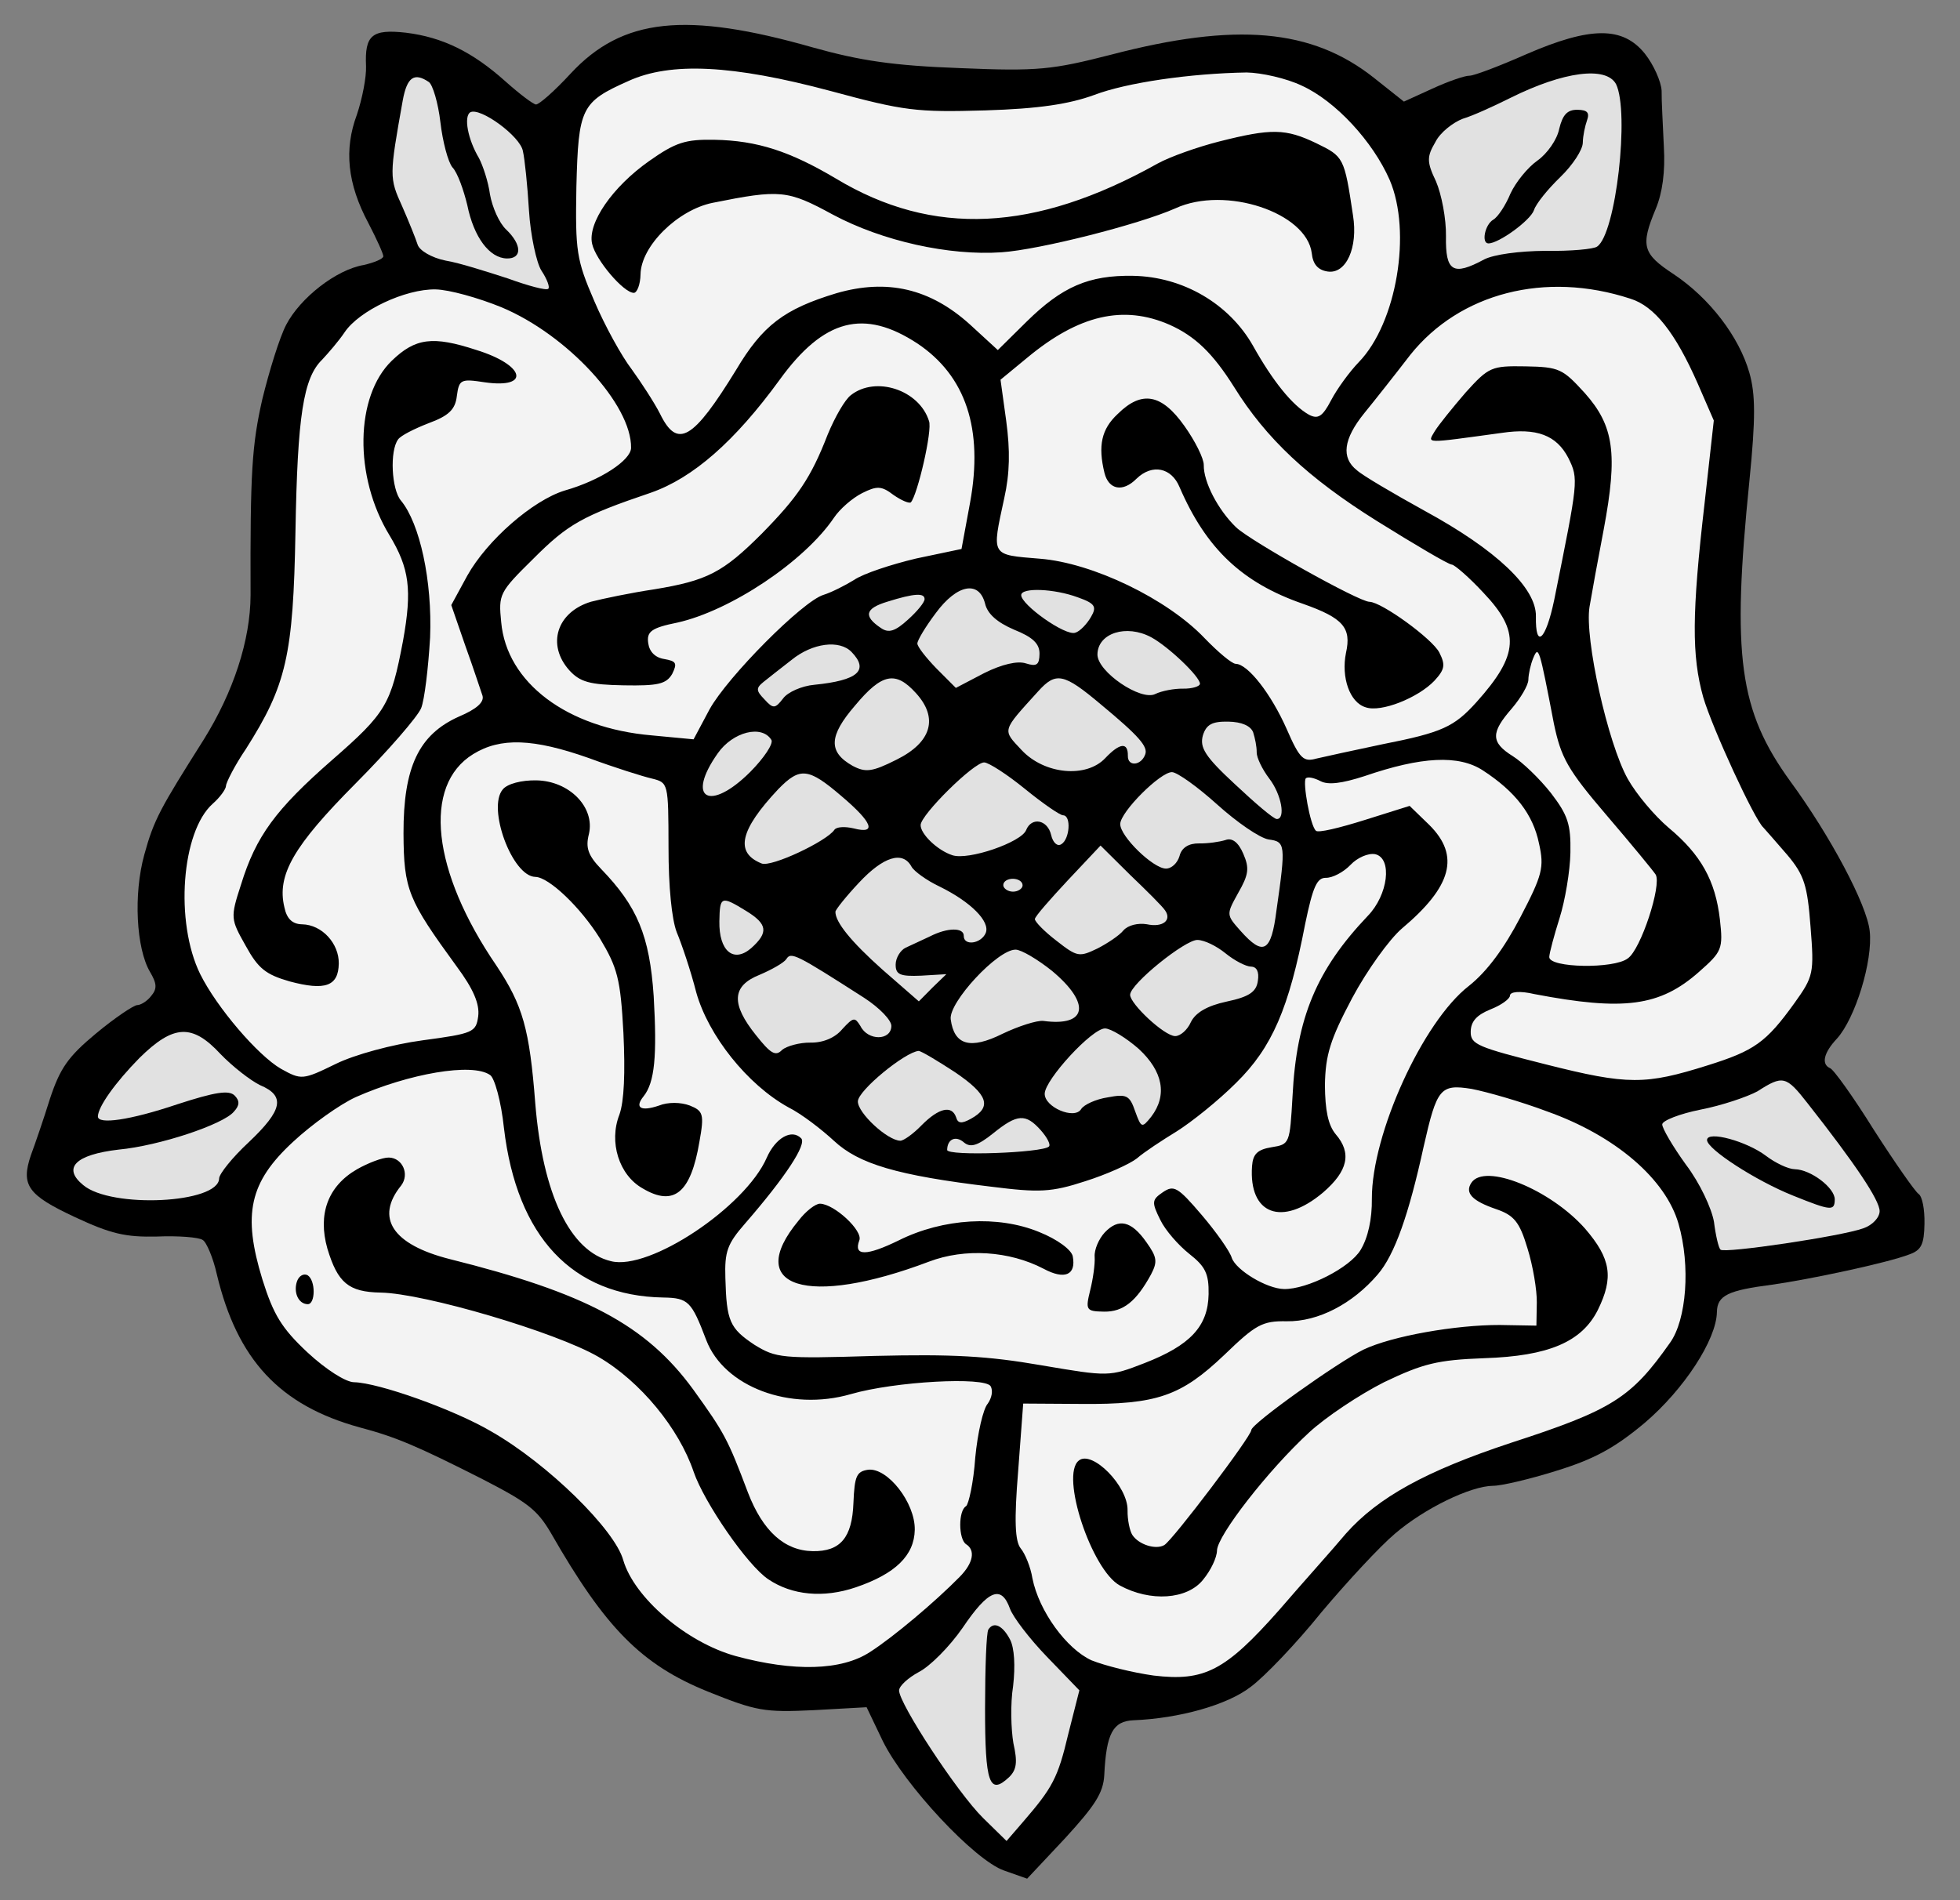 <?xml version="1.0" encoding="UTF-8" standalone="no"?>
<!DOCTYPE svg PUBLIC "-//W3C//DTD SVG 1.1//EN" "http://www.w3.org/Graphics/SVG/1.1/DTD/svg11.dtd">
<svg xmlns="http://www.w3.org/2000/svg" xmlns:dc="http://purl.org/dc/elements/1.1/" xmlns:xl="http://www.w3.org/1999/xlink" version="1.1" viewBox="33.75 94.5 297 288" width="297" height="288">
  <rect x="33.75" y="94.5" width="297" height="288" fill="#808080" stroke="none"/>
  <defs>
    <clipPath id="artboard_clip_path">
      <path d="M 33.75 94.5 L 330.75 94.5 L 330.75 306 L 225 382.5 L 33.75 382.5 Z"/>
    </clipPath>
  </defs>
  <g id="Rose_(7)" fill="none" stroke-opacity="1" stroke-dasharray="none" stroke="none" fill-opacity="1">
    <title>Rose (7)</title>
    <g id="Rose_(7)_Layer_2" clip-path="url(#artboard_clip_path)">
      <title>Layer 2</title>
      <g id="Group_473">
        <g id="Graphic_477">
          <path d="M 265.047 102.712 C 261.016 104.496 257.088 105.988 256.405 105.976 C 255.722 105.964 253.269 106.799 250.81 107.927 L 246.483 109.9 L 241.961 106.309 C 232.531 98.828 221.036 97.847 202.121 102.785 C 193.203 105.068 191.052 105.323 179.257 104.824 C 169.019 104.451 164.057 103.681 156.97 101.704 C 137.652 96.196 128.074 97.2 120.219 105.648 C 117.833 108.24 115.455 110.345 114.967 110.336 C 114.577 110.329 112.458 108.732 110.345 106.841 C 105.35 102.364 100.804 100.138 95.255 99.456 C 90.094 98.878 89.005 99.835 89.215 104.521 C 89.284 106.181 88.641 109.487 87.818 111.911 C 85.873 117.145 86.368 122.325 89.58 128.332 C 90.807 130.695 91.841 132.956 91.834 133.346 C 91.827 133.737 90.452 134.298 88.884 134.661 C 84.677 135.368 79.236 139.663 77.117 143.723 C 76.107 145.657 74.556 150.703 73.506 154.977 C 71.92 161.974 71.654 166.067 71.719 184.701 C 71.697 191.53 69.121 199.387 64.604 206.625 C 58.083 216.95 57.077 218.689 55.618 224.029 C 53.952 230.049 54.394 238.251 56.479 241.8 C 57.521 243.574 57.605 244.356 56.609 245.509 C 56.01 246.279 55.025 246.847 54.537 246.839 C 54.049 246.83 51.187 248.732 48.316 251.12 C 44.059 254.656 42.858 256.391 41.314 261.047 C 40.383 264.055 39.047 267.934 38.433 269.582 C 36.89 274.14 37.937 275.622 45.098 278.966 C 50.517 281.5 52.752 282.026 57.534 281.915 C 60.756 281.776 63.874 282.025 64.452 282.426 C 65.032 282.728 66.062 285.185 66.605 287.634 C 69.696 300.566 76.112 307.507 88.248 310.84 C 93.783 312.303 97.076 313.726 106.843 318.677 C 113.708 322.211 115.152 323.31 117.236 326.858 C 125.473 341.245 130.936 346.804 141.011 350.882 C 148.374 353.84 149.541 354.055 157.059 353.699 L 165.067 353.253 L 167.514 358.369 C 170.812 365.061 181.442 376.465 185.903 378.007 L 189.393 379.238 L 195.159 373.095 C 199.634 368.198 200.936 366.269 201.081 363.54 C 201.387 357.204 202.395 355.368 205.519 355.228 C 212.353 354.957 219.705 352.939 223.265 350.172 C 225.341 348.647 230.21 343.561 233.999 338.847 C 237.885 334.232 242.857 328.856 245.134 326.944 C 249.591 323.12 256.576 319.73 259.992 319.692 C 261.162 319.712 265.472 318.714 269.592 317.42 C 275.281 315.666 278.433 313.965 282.987 310.142 C 288.929 305.075 293.841 297.551 293.914 293.358 C 293.958 290.822 295.63 290.071 302.279 289.211 C 307.853 288.43 319.799 285.907 323.139 284.6 C 324.907 283.948 325.312 283.077 325.367 279.956 C 325.404 277.81 325.048 275.853 324.47 275.452 C 323.987 275.151 320.941 270.806 317.712 265.774 C 314.58 260.744 311.533 256.495 311.047 256.389 C 309.691 255.78 310.112 254.032 312.1 251.92 C 314.885 248.847 317.574 240.113 317.068 235.617 C 316.65 231.61 311.076 221.171 305.073 212.969 C 297.261 202.199 296.136 193.984 298.846 167.301 C 299.791 157.854 299.757 154.244 298.838 151.008 C 297.275 145.518 292.791 139.683 287.391 136.077 C 282.665 132.97 282.295 131.793 284.637 126.176 C 285.655 123.754 286.101 120.543 285.875 116.734 C 285.736 113.512 285.51 109.703 285.536 108.24 C 285.462 106.873 284.336 104.317 282.999 102.635 C 279.657 98.48 274.779 98.492 265.047 102.712 Z" fill="black"/>
        </g>
        <g id="Graphic_476">
          <path d="M 278.626 107.242 C 277.114 104.484 270.66 105.347 262.688 109.305 C 260.228 110.53 256.982 112.035 255.413 112.495 C 253.94 113.055 251.962 114.581 251.254 116.032 C 249.947 118.253 249.934 119.033 251.345 121.985 C 252.189 123.951 252.905 127.67 252.859 130.304 C 252.765 135.668 253.923 136.371 258.651 133.819 C 260.127 133.065 263.941 132.546 267.942 132.518 C 271.745 132.585 275.263 132.256 275.758 131.874 C 278.62 129.973 280.699 111.473 278.626 107.242 Z M 98.734 106.931 C 96.516 105.429 95.43 106.19 94.784 109.691 C 92.73 121.167 92.725 121.46 94.698 125.787 C 95.73 128.146 96.758 130.701 97.035 131.584 C 97.313 132.467 99.147 133.572 101.286 133.999 C 103.329 134.328 107.501 135.669 110.702 136.7 C 113.804 137.827 116.523 138.558 116.821 138.27 C 117.117 138.08 116.651 136.804 115.796 135.521 C 115.036 134.337 114.134 130.126 113.906 126.415 C 113.68 122.606 113.262 118.599 112.99 117.424 C 112.639 115.174 106.473 110.676 104.995 111.528 C 104.008 112.194 104.631 115.619 106.337 118.478 C 106.904 119.561 107.739 122.015 107.997 123.97 C 108.353 125.928 109.385 128.287 110.441 129.281 C 112.84 131.567 112.9 133.714 110.56 133.673 C 107.926 133.627 105.543 130.464 104.555 125.569 C 104.009 123.315 103.08 120.665 102.313 119.871 C 101.644 119.079 100.821 115.943 100.482 113.01 C 100.143 110.078 99.312 107.331 98.734 106.931 Z M 67.187 254.279 C 62.878 249.619 60.047 249.764 54.885 254.845 C 51.21 258.585 48.61 262.247 48.584 263.71 C 48.562 264.978 53.452 264.283 60.616 261.871 C 66.307 260.02 68.459 259.667 69.321 260.56 C 70.088 261.354 70.076 262.037 69.181 262.997 C 67.587 264.92 57.872 268.165 51.716 268.74 C 45.166 269.504 43.18 271.518 46.354 274.11 C 50.584 277.696 66.89 276.907 66.956 273.104 C 66.968 272.421 68.963 269.919 71.442 267.621 C 76.6 262.736 77.028 260.597 73.154 258.968 C 71.703 258.26 69.008 256.164 67.187 254.279 Z M 307.637 261.695 C 304.392 257.541 303.907 257.435 300.059 259.905 C 298.483 260.755 294.655 262.054 291.425 262.681 C 288.292 263.309 285.64 264.336 285.63 264.921 C 285.62 265.506 287.23 268.266 289.231 271.033 C 291.329 273.801 293.115 277.637 293.47 279.692 C 293.726 281.745 294.18 283.704 294.469 283.904 C 295.044 284.5 312.748 281.882 316.086 280.672 C 317.46 280.208 318.553 279.056 318.57 278.081 C 318.599 276.423 314.795 270.796 307.637 261.695 Z M 186.79 338.316 C 185.488 334.683 183.524 335.43 179.618 341.215 C 177.616 344.107 174.638 347.079 172.964 347.928 C 171.389 348.778 170.001 350.022 169.989 350.705 C 169.955 352.656 178.792 366.175 182.724 370.049 L 186.273 373.525 L 188.763 370.642 C 193.243 365.452 194.049 364.003 195.63 357.299 L 197.306 350.694 L 192.419 345.633 C 189.736 342.855 187.256 339.592 186.79 338.316 Z M 270.021 114.018 L 270.021 114.018 C 270.546 111.881 271.242 111.113 272.802 111.14 C 274.265 111.166 274.649 111.563 274.238 112.726 C 273.93 113.599 273.612 115.057 273.593 116.129 C 273.575 117.202 272.071 119.517 270.185 121.338 C 268.3 123.159 266.505 125.371 266.196 126.341 C 265.681 127.893 260.839 131.419 259.279 131.391 C 258.206 131.373 258.743 128.553 260.024 127.795 C 260.714 127.416 261.916 125.584 262.63 123.84 C 263.441 122.098 265.235 119.886 266.717 118.839 C 268.199 117.791 269.699 115.671 270.021 114.018 Z M 292.418 267.283 L 292.418 267.283 C 292.443 265.82 298.463 267.486 301.351 269.683 C 302.796 270.781 304.731 271.693 305.706 271.71 C 308.144 271.753 311.803 274.548 311.772 276.304 C 311.741 278.059 311.254 278.051 305.441 275.706 C 299.822 273.461 292.394 268.649 292.418 267.283 Z M 183.516 341.478 L 183.516 341.478 C 184.318 340.224 185.673 340.833 186.806 342.999 C 187.467 344.279 187.614 347.013 187.269 350.031 C 186.831 352.755 186.958 356.66 187.312 358.715 C 187.946 361.555 187.828 362.724 186.637 363.873 C 183.662 366.651 183.011 364.786 183.016 353.371 C 183.025 347.225 183.215 341.961 183.516 341.478 Z" fill="#e1e1e1"/>
        </g>
        <g id="Graphic_475">
          <path d="M 231.014 107.484 C 228.692 106.37 224.902 105.524 222.659 105.484 C 214.071 105.627 204.486 107.021 199.575 108.886 C 195.746 110.283 191.149 110.983 183.047 111.232 C 172.603 111.537 170.753 111.31 159.587 108.286 C 144.73 104.319 135.372 103.863 128.98 106.776 C 121.802 109.968 121.397 110.839 121.09 122.833 C 120.92 132.586 121.093 133.857 123.812 140.148 C 125.405 143.883 127.959 148.513 129.485 150.491 C 130.914 152.467 132.909 155.526 133.758 157.2 C 136.395 162.611 138.762 161.189 145.288 150.572 C 149.308 143.813 152.571 141.333 160.515 138.935 C 168.163 136.728 174.674 138.207 180.725 143.678 L 184.95 147.557 L 189.317 143.243 C 194.678 137.971 198.709 136.188 205.438 136.305 C 213.045 136.438 219.998 140.559 223.595 146.866 C 226.622 152.284 229.582 155.946 232.094 157.355 C 233.448 158.062 234.137 157.684 235.45 155.17 C 236.358 153.43 238.257 150.829 239.648 149.39 C 245.41 143.442 247.7 129.628 244.325 121.765 C 241.792 115.965 236.144 109.817 231.014 107.484 Z M 280.79 139.767 C 267.889 135.542 254.952 138.925 247.472 148.258 C 245.176 151.242 241.984 155.284 240.489 157.111 C 237.298 161.056 236.956 163.879 239.362 165.774 C 240.226 166.57 244.861 169.285 249.596 171.904 C 260.516 177.851 266.562 183.615 266.487 187.906 C 266.399 192.977 267.985 191.542 269.262 185.418 C 272.895 167.335 272.996 167.142 271.394 163.895 C 269.6 160.449 266.596 159.323 261.314 160.109 C 249.285 161.753 250.066 161.766 251.173 159.834 C 251.775 158.869 253.869 156.272 255.86 153.965 C 259.342 150.124 259.735 149.935 264.904 150.026 C 270.073 150.116 270.556 150.417 273.906 154.085 C 278.308 159.04 278.917 163.245 276.766 174.72 C 275.907 179.193 274.936 184.541 274.609 186.487 C 273.843 191.254 277.371 207.12 280.398 212.538 C 281.723 214.903 284.495 218.171 286.61 219.964 C 291.514 224.049 293.689 227.989 294.367 233.855 C 294.874 238.351 294.672 238.738 291.204 241.799 C 285.259 247.061 279.784 247.746 266.268 245.169 C 264.033 244.642 262.567 244.812 262.557 245.397 C 262.548 245.884 261.263 246.838 259.593 247.491 C 257.53 248.333 256.635 249.293 256.608 250.854 C 256.574 252.804 257.64 253.213 268.033 255.834 C 280.466 258.977 283.101 258.926 292.518 255.968 C 299.581 253.75 301.358 252.513 305.658 246.539 C 308.558 242.493 308.664 242.007 308.103 234.973 C 307.627 228.721 307.167 227.152 304.586 224.082 C 302.865 222.101 301.239 220.219 300.952 219.921 C 299.607 218.727 293.215 204.86 291.834 200.153 C 290.089 193.879 290.103 187.538 292.055 170.694 L 293.443 158.231 L 291.005 152.627 C 287.626 144.959 284.478 140.904 280.79 139.767 Z M 109.748 141.074 C 106.26 139.647 101.794 138.398 99.746 138.363 C 95.163 138.283 88.178 141.575 85.975 144.854 C 85.073 146.204 83.48 148.03 82.586 148.99 C 79.708 151.768 78.827 157.509 78.521 175.064 C 78.192 193.887 77.139 198.357 71.019 208.006 C 69.317 210.512 68.003 213.124 67.995 213.611 C 67.986 214.099 67.086 215.351 65.996 216.308 C 61.24 220.518 60.22 234.255 64.082 242.128 C 66.627 247.245 72.842 254.475 76.319 256.487 C 79.411 258.2 79.606 258.203 84.624 255.754 C 87.478 254.341 93.261 252.783 97.76 252.179 C 105.485 251.143 105.878 250.954 106.214 248.521 C 106.441 246.672 105.505 244.412 102.931 240.952 C 95.595 230.873 94.938 229.398 94.893 220.812 C 94.873 210.763 97.203 205.829 103.299 203.106 C 105.953 201.981 107.142 200.929 106.866 199.949 C 106.587 199.163 105.477 195.729 104.267 192.391 L 102.131 186.208 L 104.55 181.762 C 107.571 176.352 114.505 170.327 119.311 168.85 C 124.802 167.287 129.343 164.244 129.375 162.391 C 129.489 155.857 119.723 145.248 109.748 141.074 Z M 210.967 143.718 C 203.996 140.67 197.238 142.211 189.417 148.708 L 185.359 152.052 L 186.225 158.311 C 186.83 162.809 186.77 166.222 185.923 170.012 C 184.013 178.857 183.823 178.561 191.324 179.18 C 199.313 179.807 210.632 185.273 216.284 191.225 C 218.296 193.309 220.411 195.101 220.997 195.112 C 222.85 195.144 226.38 199.693 228.726 205.002 C 230.696 209.525 231.273 210.022 233.233 209.471 C 234.409 209.199 238.914 208.205 243.222 207.304 C 252.326 205.512 254.097 204.665 257.48 200.919 C 263.947 193.715 264.105 190.206 258.549 184.353 C 256.347 181.973 254.136 180.081 253.746 180.074 C 253.258 180.065 248.14 177.049 242.35 173.436 C 231.928 166.913 225.593 160.949 220.753 153.157 C 217.526 148.028 214.839 145.445 210.967 143.718 Z M 172.772 146.564 C 164.67 141.252 158.594 142.804 151.896 152.053 C 145.099 161.398 138.759 166.945 132.378 169.175 C 121.976 172.701 119.808 173.931 114.545 179.205 C 109.384 184.286 109.281 184.577 109.695 188.779 C 110.511 197.964 119.658 204.855 132.517 205.957 L 138.848 206.555 L 141.268 202.012 C 143.988 197.084 155.409 185.577 158.547 184.656 C 159.724 184.286 161.791 183.249 163.171 182.395 C 164.554 181.444 168.773 180.054 172.594 179.145 L 179.448 177.704 L 180.741 170.702 C 182.79 159.519 180.101 151.472 172.772 146.564 Z M 269.226 204.246 C 266.99 192.598 266.898 192.303 266.084 194.24 C 265.677 195.209 265.359 196.667 265.343 197.544 C 265.33 198.325 264.223 200.256 262.828 201.891 C 259.643 205.542 259.617 207.005 262.995 209.113 C 264.443 210.016 267.033 212.5 268.751 214.677 C 271.327 218.038 271.791 219.412 271.716 223.704 C 271.666 226.532 270.905 231.006 270.079 233.626 C 269.253 236.246 268.523 238.965 268.512 239.55 C 268.483 241.208 278.334 241.38 280.411 239.757 C 282.385 238.426 285.581 228.628 284.633 227.051 C 284.253 226.459 280.909 222.401 277.18 218.043 C 271.253 211.11 270.308 209.338 269.226 204.246 Z M 240.583 218.77 L 247.352 216.644 L 250.326 219.525 C 255.025 224.193 253.773 228.854 246.149 235.257 C 244.267 236.883 240.867 241.604 238.649 245.76 C 235.32 252.043 234.596 254.372 234.516 258.956 C 234.547 262.761 234.996 265.013 236.142 266.399 C 238.628 269.271 237.996 271.992 234.232 275.243 C 227.994 280.5 222.955 278.558 223.472 271.25 C 223.602 269.399 224.297 268.728 226.449 268.376 C 229.189 267.936 229.19 267.838 229.609 260.626 C 230.207 248.734 233.26 241.471 241.012 233.314 C 244.092 230.148 244.774 224.599 242.151 223.968 C 241.081 223.754 239.41 224.506 238.416 225.561 C 237.323 226.713 235.649 227.562 234.674 227.545 C 233.309 227.521 232.7 228.876 231.528 234.514 C 229.06 247.349 226.518 253.255 221.059 258.623 C 218.378 261.308 214.321 264.554 212.052 265.978 C 209.883 267.306 207.12 269.111 206.03 270.068 C 204.942 270.927 201.402 272.524 198.165 273.54 C 193.063 275.207 191.208 275.273 184.004 274.366 C 169.596 272.651 163.87 270.893 160.126 267.413 C 158.302 265.723 155.222 263.328 153.191 262.317 C 147.007 258.892 141.088 251.471 139.251 244.903 C 138.43 241.669 137.038 237.548 136.289 235.778 C 135.543 233.814 135.043 228.928 135.051 222.879 C 135.026 213.123 135.026 213.123 132.5 212.493 C 131.14 212.177 126.871 210.834 122.994 209.401 C 114.558 206.424 109.586 206.24 105.444 208.802 C 97.751 213.545 99.183 226.546 108.981 240.863 C 112.974 246.883 113.985 250.413 114.861 261.745 C 115.986 275.521 120.127 284.178 126.345 285.652 C 132.173 287.12 146.684 277.422 149.936 269.967 C 151.256 266.966 153.72 265.545 155.157 267.034 C 156.02 267.927 152.812 272.846 146.639 279.958 C 143.952 283.033 143.541 284.196 143.666 288.199 C 143.845 294.738 144.314 295.819 148.075 298.324 C 151.357 300.332 152.135 300.444 166.289 300.008 C 178.098 299.726 183.362 300.013 191.532 301.424 C 201.745 303.163 201.843 303.165 207.147 301.111 C 214.121 298.404 216.805 295.524 216.89 290.647 C 216.945 287.526 216.378 286.443 213.972 284.548 C 212.336 283.251 210.327 280.972 209.574 279.398 C 208.255 276.741 208.262 276.351 209.94 275.209 C 211.619 274.068 212.199 274.371 215.832 278.629 C 218.03 281.204 220.125 284.167 220.401 285.148 C 221.051 287.013 225.685 289.825 228.318 289.871 C 231.829 289.933 238.325 286.631 239.934 283.928 C 241.039 282.093 241.673 279.275 241.63 276.153 C 241.605 266.396 249.317 249.361 256.339 243.922 C 259.109 241.727 261.707 238.163 264.13 233.522 C 267.461 227.141 267.774 225.976 266.959 222.352 C 266.06 217.946 263.389 214.485 258.469 211.278 C 254.804 208.872 249.141 209.164 240.504 212.135 C 237.07 213.245 235.017 213.502 233.857 212.897 C 232.89 212.392 231.918 212.18 231.62 212.467 C 231.122 213.044 232.276 219.601 233.14 220.396 C 233.426 220.791 236.757 219.972 240.583 218.77 L 240.583 218.77 Z M 108.009 257.431 C 105.311 255.53 95.721 257.216 87.659 260.783 C 85.2 261.91 80.952 264.958 78.175 267.544 C 71.532 273.671 70.471 278.531 73.518 288.437 C 75.181 293.735 76.413 295.805 80.349 299.483 C 83.133 302.068 86.124 303.974 87.392 303.996 C 91.098 304.061 102.636 308.165 108.236 311.482 C 116.833 316.412 126.903 326.344 128.189 330.952 C 129.846 336.639 137.727 343.41 145.203 345.492 C 154.039 347.89 161.261 347.724 165.603 344.873 C 169.155 342.593 175.492 337.241 179.167 333.5 C 181.253 331.39 181.58 329.445 180.132 328.541 C 178.975 327.741 178.953 323.448 180.135 322.785 C 180.53 322.5 181.271 319.196 181.532 315.395 C 181.889 311.694 182.734 308.002 183.431 307.234 C 184.031 306.366 184.245 305.297 183.867 304.607 C 183.014 303.129 169.343 303.866 162.676 305.798 C 153.459 308.466 143.476 304.683 140.77 297.611 C 138.532 291.719 138.053 291.222 134.249 291.156 C 120.498 290.916 112.068 281.989 110.113 265.467 C 109.695 261.46 108.685 257.833 108.009 257.431 Z M 268.201 262.958 C 264.131 261.424 258.985 259.968 256.749 259.539 C 251.982 258.773 251.483 259.447 249.475 268.29 C 247.248 278.495 245.091 284.701 242.502 287.68 C 238.718 292.101 233.499 294.84 228.72 294.756 C 225.014 294.691 224.029 295.26 219.266 299.859 C 212.718 306.086 209.086 307.389 197.576 307.285 L 188.796 307.23 L 188.032 317.46 C 187.414 324.961 187.554 328.086 188.413 329.174 C 189.082 329.966 189.924 332.029 190.188 333.692 C 191.174 338.685 195.367 344.417 199.141 346.141 C 201.176 346.957 205.353 348.005 208.564 348.452 C 216.255 349.366 219.405 347.763 227.566 338.54 C 230.952 334.599 235.627 329.412 237.72 326.912 C 242.596 321.437 249.787 317.465 262.641 313.201 C 278.045 308.202 280.906 306.399 286.808 298.014 C 289.308 294.545 289.939 286.362 288.099 279.988 C 286.168 273.223 278.576 266.651 268.201 262.958 Z M 218.476 115.948 L 218.476 115.948 C 226.413 113.94 228.559 113.978 233.203 116.205 C 237.363 118.229 237.458 118.328 238.768 127.131 C 239.561 132.023 237.734 136.088 234.912 135.649 C 233.453 135.428 232.688 134.537 232.522 132.875 C 231.751 126.716 219.433 122.598 211.86 126.076 C 206.355 128.516 191.264 132.35 185.501 132.738 C 177.589 133.282 167.482 131.057 159.943 127.023 C 153.081 123.294 152.01 123.178 141.73 125.242 C 136.443 126.32 130.885 131.784 130.81 136.076 C 130.783 137.636 130.273 138.895 129.785 138.887 C 128.225 138.86 124.019 133.908 123.476 131.46 C 122.75 128.325 126.553 122.831 132.085 118.928 C 136.135 116.071 137.606 115.609 141.995 115.686 C 148.529 115.8 153.476 117.447 160.428 121.569 C 175.103 130.41 190.529 129.704 209.15 119.297 C 211.021 118.257 215.242 116.769 218.476 115.948 Z M 93.119 149.173 L 93.119 149.173 C 96.691 145.724 99.331 145.38 105.927 147.543 C 113.302 149.818 114.214 153.444 107.208 152.444 C 103.608 151.893 103.313 151.985 102.977 154.516 C 102.746 156.561 101.753 157.519 98.71 158.637 C 96.549 159.477 94.482 160.514 94.081 161.092 C 92.783 162.826 93.071 168.684 94.505 170.368 C 97.371 173.832 99.268 182.548 98.923 191.127 C 98.646 195.805 98.075 200.576 97.565 201.835 C 97.056 203.094 92.575 208.284 87.61 213.271 C 78.275 222.668 75.661 227.111 76.844 232.009 C 77.203 233.771 78.068 234.567 79.531 234.593 C 82.554 234.645 85.138 237.52 85.085 240.543 C 85.025 243.957 83.061 244.703 77.624 243.242 C 74.032 242.204 72.877 241.305 70.986 237.858 C 68.715 233.818 68.621 233.622 70.27 228.577 C 72.545 221.203 75.542 217.158 84.063 209.697 C 92.285 202.523 92.99 201.267 94.817 191.641 C 96.221 183.861 95.789 180.634 92.755 175.605 C 87.349 166.731 87.562 154.54 93.119 149.173 Z M 203.121 157.24 L 203.121 157.24 C 206.795 153.597 209.808 154.235 213.236 159.075 C 214.854 161.347 216.174 164.004 216.157 164.979 C 216.113 167.515 218.282 171.748 221.065 174.43 C 223.272 176.518 239.6 185.681 241.258 185.71 C 243.111 185.742 250.818 191.34 251.855 193.406 C 252.798 195.277 252.688 195.958 251.097 197.686 C 248.613 200.277 243.013 202.52 240.686 201.699 C 238.26 200.974 236.961 197.146 237.708 193.452 C 238.555 189.662 237.312 188.177 231.204 186.022 C 221.991 182.837 216.521 177.668 212.489 168.33 C 211.272 165.382 208.356 164.745 205.975 167.045 C 203.889 169.155 201.75 168.728 201.112 166.18 C 200.111 162.065 200.642 159.538 203.121 157.24 Z M 162.685 154.388 L 162.685 154.388 C 166.443 151.429 173.04 153.593 174.518 158.301 C 175.08 159.677 172.76 169.587 171.766 170.643 C 171.47 170.833 170.309 170.325 169.152 169.524 C 167.323 168.127 166.64 168.115 164.376 169.246 C 162.9 170.001 161.018 171.626 160.116 172.976 C 155.61 179.629 144.456 187.044 136.425 188.855 C 132.411 189.663 131.718 190.236 131.98 191.997 C 132.153 193.268 133.015 194.161 134.377 194.38 C 136.225 194.705 136.415 195.001 135.606 196.646 C 134.701 198.191 133.428 198.461 128.259 198.371 C 123.09 198.281 121.634 197.865 120.007 196.081 C 116.562 192.216 118.112 187.267 123.31 185.699 C 125.074 185.242 129.382 184.342 132.903 183.818 C 140.926 182.495 143.289 181.268 149.147 175.419 C 154.61 169.856 156.612 166.964 159.165 160.375 C 160.286 157.663 161.795 155.055 162.685 154.388 Z M 109.935 214.148 L 109.935 214.148 C 110.633 213.282 112.789 212.735 115.032 212.774 C 120.006 212.861 123.937 216.832 122.988 220.912 C 122.464 222.952 122.834 224.129 124.846 226.213 C 130.309 231.869 132.182 236.292 132.803 245.473 C 133.327 254.555 132.965 258.549 131.269 260.666 C 129.873 262.397 130.838 263 133.586 262.072 C 134.962 261.511 136.912 261.545 138.269 262.056 C 140.304 262.872 140.49 263.363 139.734 267.545 C 138.428 275.327 135.855 277.428 131.123 274.614 C 127.549 272.6 125.978 267.598 127.611 263.431 C 128.33 261.395 128.502 257.105 128.218 251.052 C 127.775 242.849 127.317 241.183 124.663 236.746 C 121.721 232.012 116.923 227.441 114.875 227.405 C 111.364 227.344 107.545 216.936 109.935 214.148 Z M 154.744 279.514 L 154.744 279.514 C 155.843 278.07 157.326 276.925 158.009 276.937 C 160.155 276.974 164.571 281.051 163.96 282.504 C 163.04 284.927 165.09 284.865 169.911 282.51 C 176.702 279.117 185.002 278.676 191.202 281.224 C 194.011 282.346 196.13 283.944 196.308 284.922 C 196.843 287.761 195.074 288.51 191.885 286.796 C 186.664 284.071 179.94 283.661 174.538 285.713 C 156.075 292.708 146.373 289.612 154.744 279.514 Z M 201.151 281.3 L 201.151 281.3 C 203.238 279.092 205.182 279.516 207.467 282.776 C 209.086 285.048 209.171 285.732 208.162 287.666 C 205.945 291.725 203.965 293.348 201.039 293.297 C 198.308 293.25 198.214 293.053 198.95 290.041 C 199.369 288.39 199.702 286.055 199.624 284.98 C 199.545 283.906 200.256 282.26 201.151 281.3 Z M 87.858 271.713 L 87.858 271.713 C 89.533 270.766 91.694 269.926 92.669 269.943 C 94.717 269.979 95.845 272.437 94.547 274.171 C 90.559 279.077 93.22 283.123 101.864 285.323 C 122.457 290.462 131.64 295.305 138.786 305.088 C 143.549 311.708 144.021 312.594 147.098 320.745 C 149.338 326.54 152.603 329.524 156.895 329.599 C 161.088 329.672 162.881 327.557 163.071 322.292 C 163.24 318.198 163.544 317.52 165.305 317.258 C 168.238 316.919 172.437 322.261 172.365 326.357 C 172.297 330.258 169.42 333.037 163.433 335.079 C 158.526 336.749 153.754 336.276 150.186 333.872 C 147.003 331.768 140.439 322.19 138.861 317.577 C 136.634 311.002 130.808 303.876 124.434 300.155 C 118.06 296.434 98.066 290.524 91.434 290.409 C 86.558 290.324 84.923 288.929 83.356 283.731 C 81.885 278.535 83.423 274.269 87.858 271.713 Z M 78.783 288.627 L 78.783 288.627 C 79.089 287.852 79.778 287.474 80.358 287.776 C 81.613 288.579 81.55 292.187 80.379 292.167 C 78.916 292.141 78.168 290.275 78.783 288.627 Z M 256.696 273.782 L 256.696 273.782 C 258.701 270.695 268.678 274.771 273.94 280.717 C 277.86 285.273 278.299 288.11 275.871 293.043 C 273.445 297.878 268.432 300.035 258.671 300.352 C 251.544 300.618 249.388 301.166 243.486 303.989 C 239.746 305.875 234.613 309.298 232.134 311.596 C 225.887 317.34 218.202 327.255 218.163 329.498 C 218.144 330.571 217.233 332.506 216.037 333.948 C 213.643 336.931 208.076 337.322 203.437 334.802 C 199.185 332.483 194.363 318.058 197.231 315.864 C 199.21 314.241 204.676 319.702 204.611 323.408 C 204.586 324.871 204.947 326.535 205.327 327.127 C 206.276 328.607 208.896 329.434 210.178 328.675 C 211.459 327.917 223.343 312.223 223.36 311.248 C 223.377 310.272 236.515 300.941 240.352 299.057 C 244.681 296.986 254.369 295.301 261.002 295.32 L 266.562 295.417 L 266.623 291.906 C 266.655 290.053 266.037 286.335 265.205 283.686 C 264.007 279.665 263.147 278.675 260.431 277.749 C 256.843 276.516 255.693 275.325 256.696 273.782 Z" fill="#f3f3f3"/>
        </g>
        <g id="Graphic_474">
          <path d="M 183.011 185.961 L 183.011 185.961 C 182.097 182.433 178.769 183.058 175.571 187.392 C 173.974 189.511 172.768 191.538 172.759 192.026 C 172.75 192.513 174.087 194.195 175.62 195.783 L 178.592 198.762 L 182.925 196.496 C 185.582 195.176 187.933 194.632 189.194 195.044 C 190.843 195.561 191.238 195.275 191.267 193.617 C 191.295 192.057 190.239 191.063 187.429 189.941 C 184.815 188.822 183.374 187.528 183.011 185.961 Z M 197.076 185.036 L 197.076 185.036 C 193.489 183.705 188.517 183.521 188.496 184.691 C 188.471 186.154 195.216 190.954 196.689 190.395 C 197.375 190.212 198.469 189.06 199.073 187.997 C 199.978 186.452 199.693 185.96 197.076 185.036 Z M 173.852 185.313 L 173.852 185.313 C 173.869 184.338 172.307 184.408 168.187 185.702 C 164.852 186.717 164.539 187.882 167.239 189.686 C 168.396 190.486 169.376 190.211 171.359 188.392 C 172.747 187.148 173.843 185.801 173.852 185.313 Z M 208.189 191.083 L 208.189 191.083 C 204.42 189.066 200.103 190.454 200.047 193.673 C 200.001 196.306 206.654 200.812 208.82 199.68 C 209.803 199.209 211.663 198.851 213.029 198.875 C 214.394 198.899 215.571 198.529 215.578 198.139 C 215.597 197.066 210.799 192.495 208.189 191.083 Z M 162.786 193.315 L 162.786 193.315 C 160.965 191.43 156.858 191.943 153.692 194.522 C 152.109 195.763 150.131 197.289 149.438 197.863 C 148.251 198.817 148.342 199.209 149.587 200.499 C 150.927 201.986 151.221 201.894 152.419 200.354 C 153.119 199.39 155.281 198.452 157.138 198.29 C 163.783 197.625 165.469 196.094 162.786 193.315 Z M 200.597 201.292 L 200.597 201.292 C 194.924 196.51 193.757 196.295 191.071 199.272 C 185.5 205.419 185.605 205.03 188.574 208.204 C 192.022 211.874 198.353 212.472 201.235 209.401 C 203.422 207.097 204.693 206.924 204.656 209.07 C 204.627 210.728 206.678 210.569 207.294 208.823 C 207.705 207.66 206.367 206.076 200.597 201.292 Z M 172.53 199.534 L 172.53 199.534 C 169.467 196.163 167.412 196.518 163.327 201.422 C 159.344 206.035 159.204 208.472 162.972 210.586 C 164.905 211.596 165.882 211.515 169.623 209.629 C 174.937 206.99 175.977 203.301 172.53 199.534 Z M 223.644 205.499 L 223.644 205.499 C 223.271 204.517 221.916 203.908 219.868 203.872 C 217.43 203.83 216.544 204.302 216.027 205.952 C 215.507 207.796 216.361 209.177 220.873 213.353 C 223.945 216.236 226.732 218.626 227.22 218.634 C 228.585 218.658 227.967 214.94 226.059 212.468 C 225.01 211.084 224.163 209.313 224.177 208.533 C 224.192 207.655 223.922 206.382 223.644 205.499 Z M 150.65 206.664 L 150.65 206.664 C 149.228 204.298 144.819 205.391 142.518 208.668 C 137.617 215.607 141.289 217.622 147.444 211.486 C 149.53 209.376 150.933 207.254 150.65 206.664 Z M 189.057 214.066 L 189.057 214.066 C 186.363 211.873 183.566 210.068 182.883 210.056 C 181.323 210.029 173.281 217.986 173.254 219.546 C 173.23 220.911 175.821 223.396 178.052 224.117 C 180.477 224.94 188.525 222.154 189.24 220.313 C 190.056 218.278 192.488 218.711 193.032 221.062 C 193.304 222.237 193.977 222.834 194.569 222.455 C 195.85 221.696 196.108 218.091 194.84 218.069 C 194.353 218.061 191.75 216.259 189.057 214.066 Z M 218.186 216.428 L 218.186 216.428 C 215.208 213.742 212.125 211.542 211.344 211.528 C 209.589 211.498 203.532 217.538 203.5 219.391 C 203.468 221.244 208.456 226.112 210.406 226.146 C 211.284 226.161 212.177 225.298 212.488 224.231 C 212.803 222.968 213.888 222.304 215.448 222.331 C 216.814 222.355 218.574 222.093 219.457 221.816 C 220.439 221.443 221.403 222.142 222.152 223.912 C 223.09 226.074 222.976 227.048 221.366 229.849 C 219.552 233.134 219.552 233.134 221.753 235.612 C 225.198 239.477 226.38 238.814 227.173 232.487 C 228.616 222.464 228.526 222.072 225.995 221.735 C 224.633 221.516 221.163 219.114 218.186 216.428 Z M 161.234 215.141 L 161.234 215.141 C 156.236 210.859 154.969 210.739 151.691 214.097 C 145.827 220.335 145.084 223.737 149.153 225.369 C 150.606 225.98 158.967 222.028 160.168 220.293 C 160.469 219.811 161.739 219.735 163.099 220.052 C 166.693 220.992 165.945 219.126 161.234 215.141 Z M 210.296 232.485 L 210.296 232.485 C 209.916 231.893 207.518 229.51 205.024 227.125 L 200.516 222.656 L 195.546 227.935 C 192.862 230.815 190.573 233.409 190.566 233.799 C 190.559 234.189 191.997 235.678 193.826 237.075 C 197.002 239.57 197.294 239.575 200.049 238.257 C 201.525 237.502 203.401 236.267 203.999 235.497 C 204.696 234.729 206.165 234.364 207.527 234.583 C 209.957 235.113 211.343 233.967 210.296 232.485 Z M 171.876 225.863 L 171.876 225.863 C 170.553 223.401 167.61 224.325 163.932 228.261 C 161.944 230.373 160.347 232.394 160.342 232.686 C 160.315 234.247 162.702 237.215 167.505 241.494 L 172.983 246.272 L 175.068 244.162 L 177.152 242.15 L 173.344 242.376 C 170.122 242.515 169.444 242.211 169.471 240.65 C 169.488 239.675 170.191 238.516 170.978 238.14 C 171.766 237.763 173.437 237.012 174.618 236.447 C 177.374 235.032 179.812 235.075 179.79 236.343 C 179.763 237.903 182.403 237.559 183.115 235.913 C 183.828 234.169 180.856 231.191 176.116 228.864 C 174.181 227.952 172.254 226.553 171.876 225.863 Z M 188.704 228.694 L 188.704 228.694 C 188.714 228.108 188.038 227.706 187.258 227.693 C 186.478 227.679 185.788 228.057 185.778 228.642 C 185.77 229.13 186.444 229.63 187.224 229.643 C 188.004 229.657 188.695 229.181 188.704 228.694 Z M 146.784 232.547 L 146.784 232.547 C 143.02 230.237 142.823 230.332 142.756 234.135 C 142.678 238.622 144.889 240.514 147.563 238.219 C 150.239 235.827 150.066 234.555 146.784 232.547 Z M 219.45 238.986 L 219.45 238.986 C 218.104 237.889 216.266 236.979 215.193 236.961 C 213.34 236.928 205.028 243.612 204.999 245.27 C 204.976 246.636 210.159 251.506 211.817 251.535 C 212.597 251.549 213.687 250.592 214.195 249.431 C 214.903 247.98 216.677 246.937 219.615 246.306 C 223.042 245.585 224.129 244.824 224.353 243.169 C 224.572 241.807 224.195 241.02 223.317 241.005 C 222.537 240.991 220.797 240.083 219.45 238.986 Z M 193.161 241.649 L 193.161 241.649 C 191.044 239.954 188.534 238.446 187.656 238.431 C 184.925 238.383 177.467 246.448 177.813 248.991 C 178.33 252.902 180.757 253.627 185.677 251.177 C 188.038 250.047 190.884 249.121 191.857 249.236 C 198.476 250.132 199.122 246.631 193.161 241.649 Z M 164.7 245.737 L 164.7 245.737 C 154.376 239.118 153.603 238.715 152.9 239.873 C 152.5 240.451 150.628 241.492 148.859 242.242 C 144.634 243.924 144.489 246.653 148.309 251.402 C 150.504 254.172 151.276 254.674 152.27 253.618 C 152.963 253.045 154.923 252.493 156.581 252.522 C 158.435 252.555 160.301 251.807 161.398 250.46 C 163.088 248.636 163.283 248.639 164.137 250.02 C 165.268 252.284 168.781 252.248 168.82 250.004 C 168.836 249.127 167.015 247.241 164.7 245.737 Z M 206.319 253.488 L 206.319 253.488 C 204.398 251.796 202.081 250.39 201.203 250.375 C 199.253 250.34 192.093 258.118 192.055 260.263 C 192.019 262.311 196.571 264.245 197.575 262.604 C 197.977 261.928 199.846 261.082 201.606 260.82 C 204.445 260.284 204.929 260.488 205.764 262.942 C 206.695 265.494 206.793 265.496 208.189 263.764 C 210.685 260.491 209.968 256.869 206.319 253.488 Z M 178.454 257.002 L 178.454 257.002 C 175.85 255.298 173.339 253.791 172.949 253.784 C 170.898 253.943 163.772 259.77 163.743 261.428 C 163.712 263.183 168.225 267.359 170.175 267.393 C 170.663 267.402 172.144 266.355 173.436 265.011 C 176.018 262.422 177.977 261.969 178.627 263.834 C 178.903 264.814 179.488 264.824 180.867 264.068 C 184.118 262.271 183.468 260.406 178.454 257.002 Z M 191.47 265.814 L 191.47 265.814 C 189.174 263.237 187.904 263.313 184.243 266.273 C 181.868 268.183 180.791 268.457 179.829 267.66 C 178.58 266.565 177.302 267.128 177.273 268.786 C 177.256 269.761 191.703 269.233 192.696 268.274 C 192.994 267.987 192.427 266.904 191.47 265.814 Z" fill="#e1e1e1"/>
        </g>
      </g>
    </g>
  </g>
</svg>
